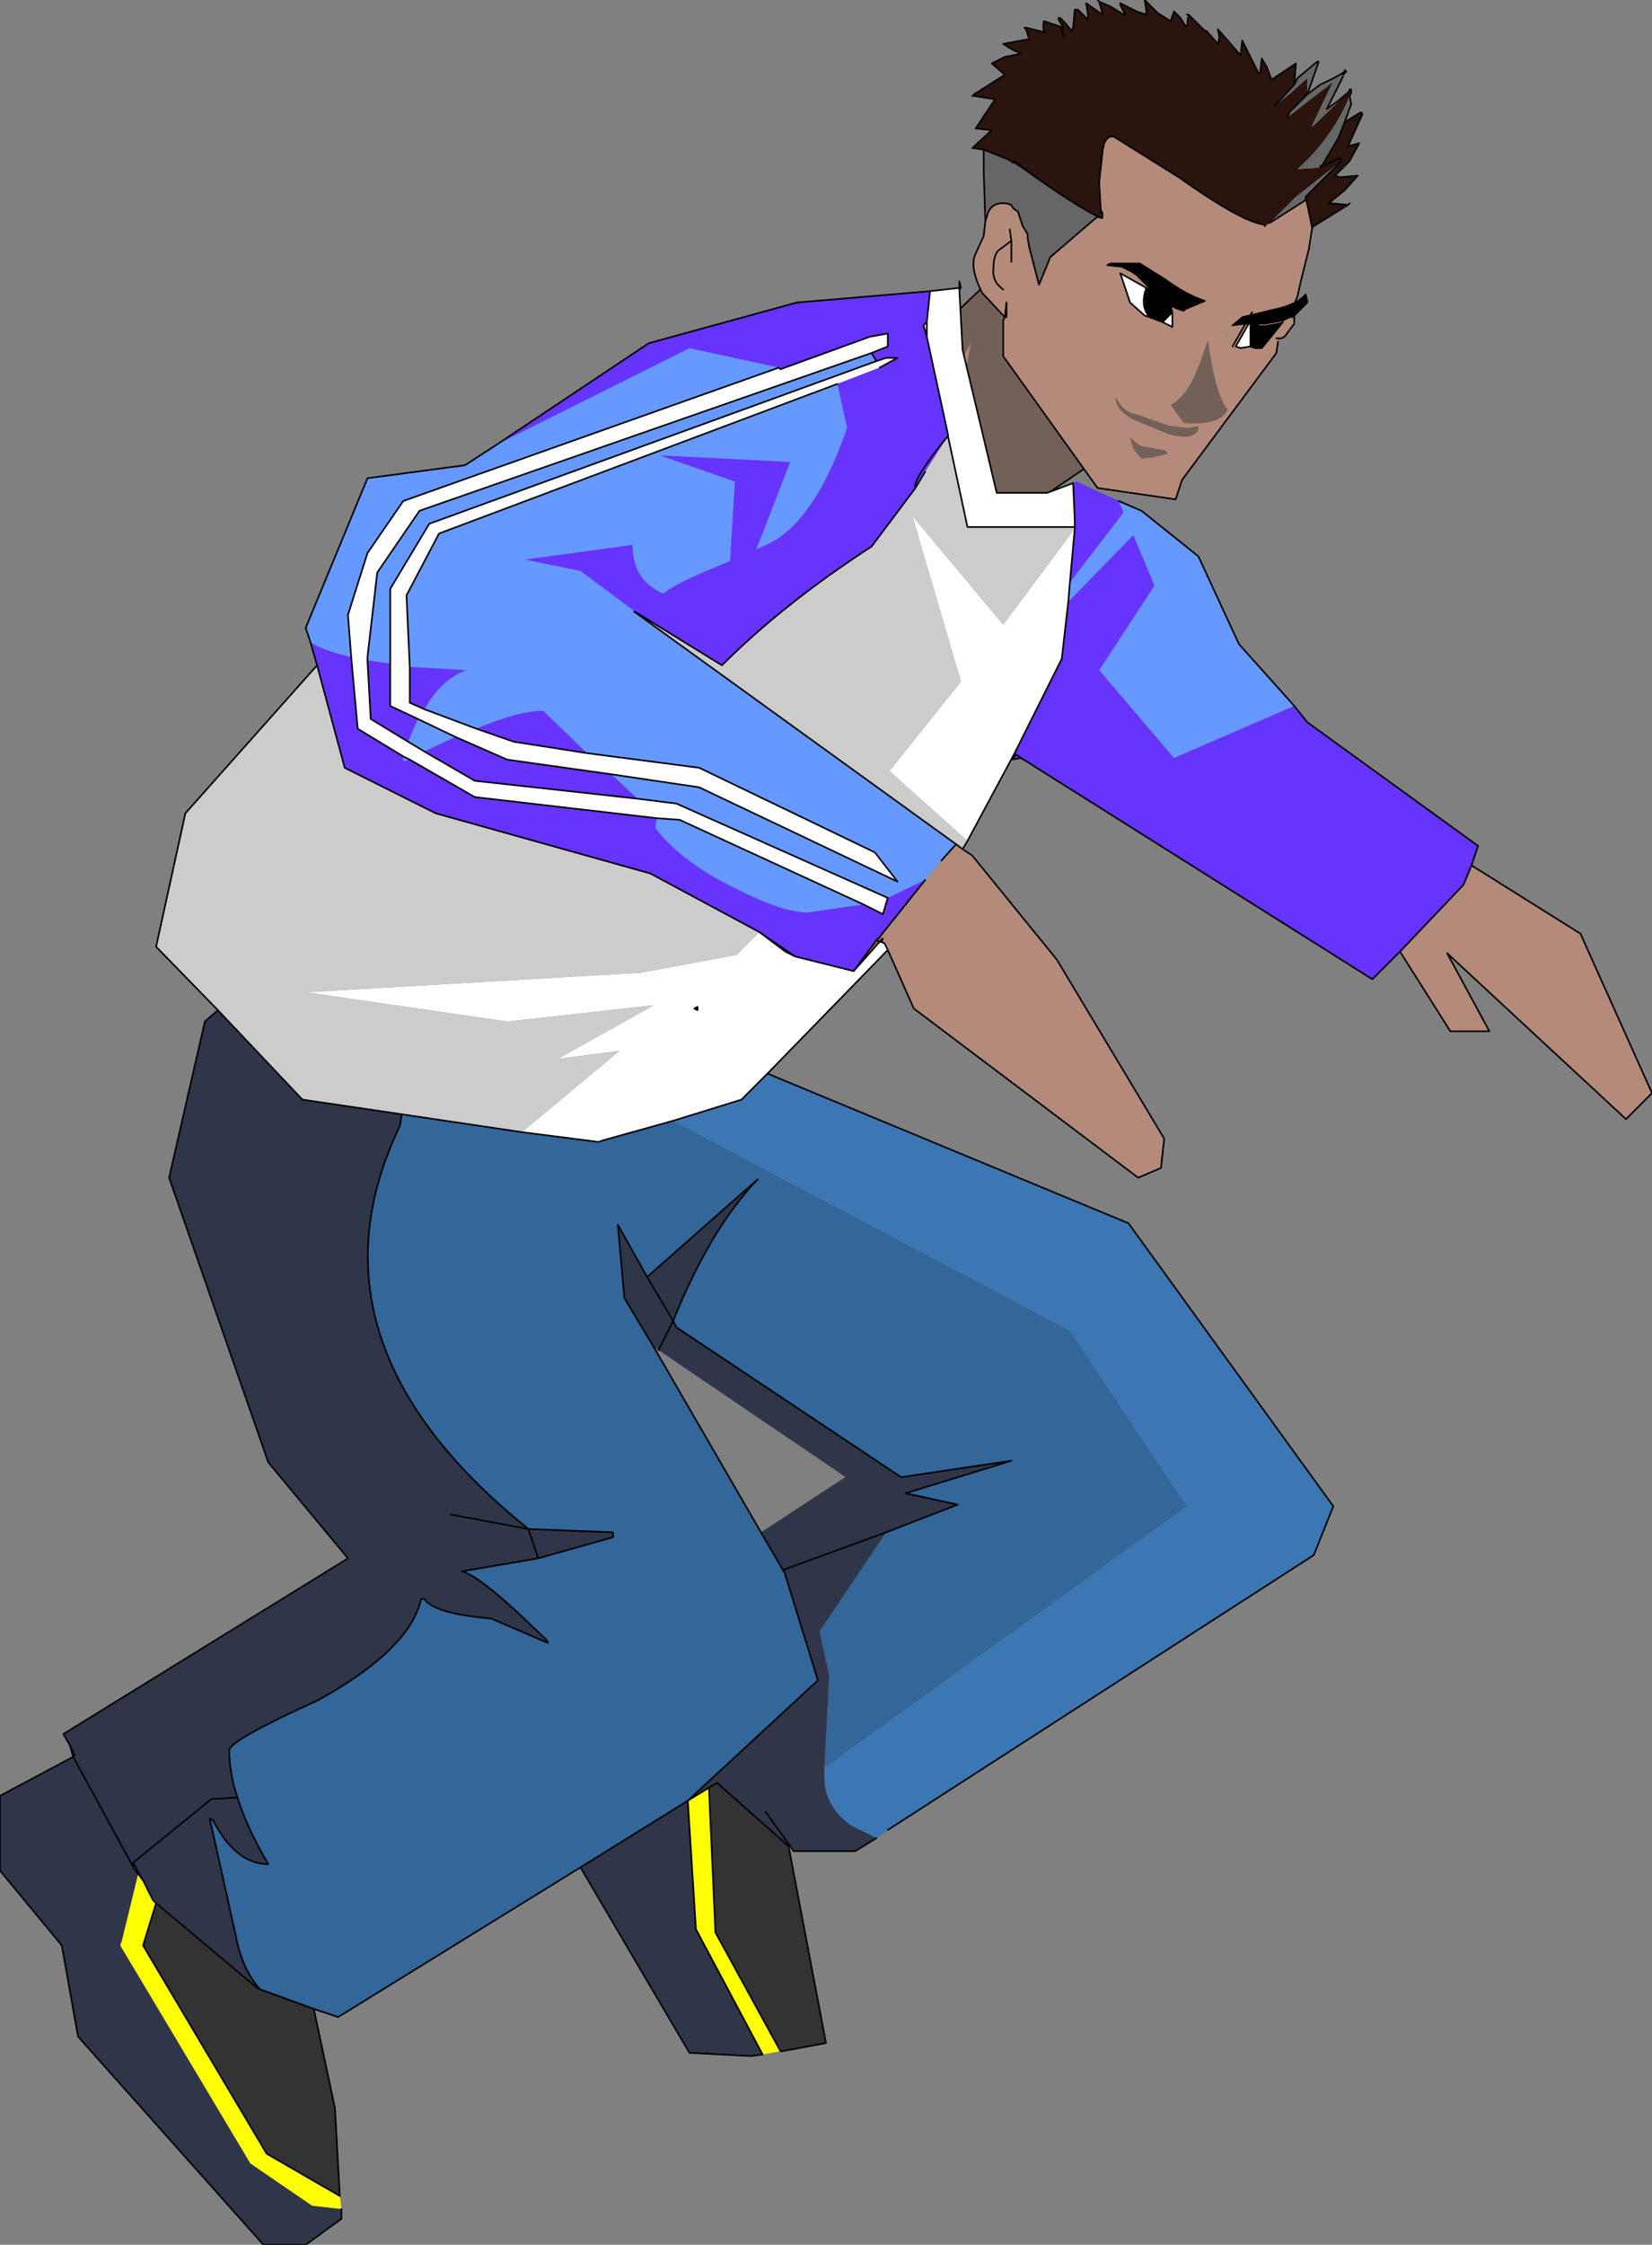 <?xml version="1.0" encoding="UTF-8" standalone="no"?>
<svg xmlns:xlink="http://www.w3.org/1999/xlink" height="69.0px" width="50.8px" xmlns="http://www.w3.org/2000/svg">
  <rect width="100%" height="100%" fill="#808080" stroke="none"/>
  <g transform="matrix(1.0, 0.0, 0.0, 1.0, -8.45, 130.8)">
    <path d="M35.9 -119.45 L36.5 -119.5 36.7 -119.0 36.95 -117.75 38.3 -120.25 37.8 -117.45 Q37.6 -116.45 38.65 -115.85 L39.8 -115.15 39.95 -115.1 39.55 -114.85 39.5 -114.8 39.15 -113.9 Q37.55 -114.15 36.7 -114.75 L35.9 -115.5 35.9 -119.45 M38.85 -114.3 L39.5 -114.8 38.85 -114.3" fill="#b48a7a" fill-rule="evenodd" stroke="none"/>
    <path d="M36.6 -120.25 L37.65 -121.0 39.85 -123.1 40.55 -123.7 41.45 -121.85 43.35 -117.45 40.4 -115.45 39.95 -115.1 39.8 -115.15 38.65 -115.85 Q37.6 -116.45 37.8 -117.45 L38.3 -120.25 36.95 -117.75 36.7 -119.0 36.5 -119.5 35.9 -119.45 35.9 -120.55 Q36.3 -120.35 36.6 -120.25 L36.2 -120.05 36.6 -120.25 M38.3 -120.25 L38.35 -120.3 38.3 -120.25 M35.9 -115.5 L36.7 -114.75 Q37.55 -114.15 39.15 -113.9 L39.5 -114.8 39.55 -114.85 39.6 -114.25 39.65 -113.85 37.3 -113.85 36.8 -114.3 36.05 -115.05 35.9 -115.25 35.9 -115.5" fill="#736059" fill-rule="evenodd" stroke="none"/>
    <path d="M40.55 -123.7 L39.85 -123.1 37.65 -121.0 36.6 -120.25 36.2 -120.05" fill="none" stroke="#000000" stroke-linecap="round" stroke-linejoin="round" stroke-width="0.05"/>
    <path d="M40.55 -123.7 L40.35 -124.0 M39.5 -114.8 L38.85 -114.3 M36.6 -120.25 Q36.3 -120.35 35.9 -120.55 M39.95 -115.1 L40.4 -115.45 43.35 -117.45 41.45 -121.85 40.55 -123.7 M39.95 -115.1 L39.55 -114.85 39.6 -114.25 39.65 -113.85 M37.3 -113.85 L36.8 -114.3 36.05 -115.05 35.9 -115.25 M39.55 -114.85 L39.5 -114.8" fill="none" stroke="#000000" stroke-linecap="round" stroke-linejoin="round" stroke-width="0.05"/>
    <path d="M42.3 -124.1 L42.35 -124.1 42.35 -124.25 42.3 -124.35 42.25 -125.2 42.35 -126.1 Q42.4 -126.65 42.7 -126.6 L44.7 -125.35 Q46.6 -124.0 47.3 -123.9 L47.35 -123.85 47.5 -123.95 48.6 -124.65 48.6 -124.75 48.8 -123.8 48.7 -123.15 48.45 -122.15 48.35 -121.7 48.25 -121.45 48.25 -121.3 48.25 -121.1 48.25 -120.85 47.95 -120.45 47.85 -120.4 47.7 -120.4 47.75 -120.3 47.7 -119.95 44.8 -116.05 44.6 -115.45 42.2 -115.8 39.3 -119.85 39.3 -120.95 39.4 -121.05 39.4 -121.5 39.35 -121.05 39.4 -121.5 39.4 -121.05 39.35 -121.05 38.65 -121.8 Q38.25 -122.6 38.45 -123.0 L38.7 -123.55 38.75 -124.0 38.8 -124.15 Q38.9 -124.6 39.4 -124.55 L39.55 -124.5 39.6 -124.4 39.75 -124.3 39.9 -123.85 40.05 -123.6 40.05 -123.55 40.05 -123.5 40.1 -123.2 40.4 -122.05 40.75 -122.9 42.15 -124.1 42.25 -124.15 42.3 -124.1 M40.05 -123.6 L40.05 -123.55 40.05 -123.6 M39.5 -123.75 L39.55 -123.4 39.15 -123.1 Q39.0 -122.95 39.0 -122.55 38.95 -122.15 39.3 -121.9 38.95 -122.15 39.0 -122.55 39.0 -122.95 39.15 -123.1 L39.55 -123.4 39.5 -123.75 M39.55 -123.4 L39.55 -123.2 39.55 -122.75 39.55 -123.2 39.55 -123.4 M46.15 -120.55 L46.15 -120.5 46.25 -120.5 46.15 -120.55" fill="#b48a7a" fill-rule="evenodd" stroke="none"/>
    <path d="M41.05 -130.25 L41.2 -130.1 41.4 -129.85 41.45 -129.95 41.5 -130.5 41.6 -130.5 41.9 -130.2 41.9 -130.4 41.85 -130.7 42.35 -130.35 42.35 -130.4 42.25 -130.75 42.6 -130.6 43.0 -130.35 43.05 -130.35 42.9 -130.65 42.9 -130.7 43.4 -130.45 43.7 -130.35 43.7 -130.5 43.65 -130.8 44.05 -130.4 44.45 -130.15 44.55 -130.45 44.75 -130.25 44.9 -130.0 44.95 -130.0 45.0 -130.35 45.3 -130.05 45.45 -129.9 45.5 -129.85 45.55 -129.85 45.9 -129.45 45.95 -129.65 45.9 -129.9 46.6 -129.1 46.65 -129.55 47.15 -128.55 47.2 -128.55 47.25 -129.0 47.4 -128.75 47.55 -128.35 48.3 -128.85 48.25 -128.2 47.65 -127.55 48.15 -127.95 48.65 -128.4 48.65 -127.9 48.1 -127.35 48.05 -127.2 49.4 -128.25 49.45 -128.25 49.4 -128.2 48.8 -126.95 48.8 -126.9 49.95 -128.0 50.0 -128.05 50.0 -127.95 49.95 -127.85 Q49.45 -126.6 48.35 -125.6 L49.05 -125.65 49.05 -125.7 49.1 -125.7 49.15 -125.7 49.65 -125.95 49.7 -125.85 49.65 -125.95 49.15 -125.7 49.1 -125.7 49.6 -126.55 49.8 -127.05 50.3 -127.35 50.35 -127.3 49.9 -126.3 50.25 -126.4 49.95 -125.85 49.5 -125.4 49.65 -125.35 50.2 -125.4 49.8 -124.95 49.3 -124.55 49.4 -124.55 49.9 -124.5 48.85 -123.85 48.8 -123.8 48.6 -124.75 49.7 -125.85 48.3 -124.75 47.5 -123.95 47.35 -123.85 47.3 -123.9 Q46.6 -124.0 44.7 -125.35 L42.7 -126.6 Q42.4 -126.65 42.35 -126.1 L42.25 -125.2 42.3 -124.35 42.3 -124.25 42.35 -124.25 42.35 -124.1 42.3 -124.1 Q41.55 -124.45 39.95 -125.6 L39.65 -125.85 39.6 -125.8 39.45 -125.9 38.7 -126.2 38.35 -126.25 38.95 -126.8 38.45 -126.85 39.05 -127.75 38.4 -127.85 38.35 -127.85 38.4 -127.9 39.35 -128.5 38.95 -128.85 39.35 -129.05 39.85 -129.15 39.75 -129.2 Q39.6 -129.25 39.3 -129.45 L40.1 -129.6 40.0 -129.9 40.0 -129.95 40.6 -129.8 Q40.5 -129.85 40.55 -130.15 L41.15 -129.95 41.0 -130.2 41.05 -130.25 M41.15 -129.7 L41.1 -129.9 41.15 -129.95 41.1 -129.9 41.15 -129.7 41.2 -129.7 41.15 -129.7" fill="#2b140e" fill-rule="evenodd" stroke="none"/>
    <path d="M38.7 -126.2 L39.45 -125.9 39.6 -125.8 39.65 -125.8 39.95 -125.6 Q41.55 -124.45 42.3 -124.1 L42.25 -124.15 42.15 -124.1 40.75 -122.9 40.4 -122.05 40.1 -123.2 40.05 -123.5 40.05 -123.55 40.05 -123.6 39.9 -123.85 39.75 -124.3 39.6 -124.4 39.55 -124.5 39.4 -124.55 Q38.9 -124.6 38.8 -124.15 L38.75 -124.0 38.7 -125.55 38.7 -126.2 M47.5 -123.95 L48.3 -124.75 49.7 -125.85 48.6 -124.75 48.6 -124.65 47.5 -123.95 M49.05 -125.7 L49.05 -125.65 48.35 -125.6 Q49.45 -126.6 49.95 -127.85 L50.0 -127.6 49.8 -127.05 49.6 -126.55 49.1 -125.7 49.05 -125.7 M50.0 -128.05 L49.95 -128.0 48.8 -126.9 48.8 -126.95 49.4 -128.2 49.45 -128.25 49.4 -128.25 48.05 -127.2 48.1 -127.35 48.65 -127.9 48.65 -128.4 48.15 -127.95 47.65 -127.55 48.25 -128.2 48.35 -128.4 48.95 -128.9 49.0 -128.9 48.65 -127.9 49.05 -128.2 Q49.6 -128.45 49.8 -128.6 L49.85 -128.6 49.75 -128.5 49.75 -128.45 49.25 -127.45 49.6 -127.7 49.95 -128.0 49.95 -128.05 50.0 -128.05 M40.05 -123.6 L39.9 -123.85 40.05 -123.6" fill="#666666" fill-rule="evenodd" stroke="none"/>
    <path d="M42.25 -130.75 L42.35 -130.4 42.35 -130.35 41.85 -130.7 41.9 -130.4 41.9 -130.2 41.6 -130.5 41.5 -130.5 41.45 -129.95 41.4 -129.85 41.2 -130.1 41.05 -130.25 41.0 -130.25 41.0 -130.2 41.15 -129.95 41.1 -129.9 41.15 -129.7 41.2 -129.7 41.15 -129.7 M40.0 -129.9 L39.95 -129.95 40.0 -129.95 40.6 -129.8 Q40.5 -129.85 40.55 -130.15 L41.15 -129.95 M40.0 -129.9 L40.1 -129.6 39.3 -129.45 Q39.6 -129.25 39.75 -129.2 L39.85 -129.15 39.35 -129.05 38.95 -128.85 39.35 -128.5 38.4 -127.9 38.35 -127.85 38.4 -127.85 39.05 -127.75 38.45 -126.85 38.95 -126.8 38.35 -126.25 38.7 -126.2 39.45 -125.9 39.6 -125.8 39.65 -125.85 39.95 -125.6 Q41.55 -124.45 42.3 -124.1 L42.35 -124.1 42.35 -124.25 42.3 -124.25 42.3 -124.35 42.25 -125.2 42.35 -126.1 Q42.4 -126.65 42.7 -126.6 L44.7 -125.35 Q46.6 -124.0 47.3 -123.9 L47.35 -123.85 M49.7 -125.85 L49.65 -125.95 49.15 -125.7 49.1 -125.7 49.05 -125.7 49.05 -125.65 M49.95 -127.85 L50.0 -127.95 50.0 -128.05 49.95 -128.05 49.95 -128.0 49.6 -127.7 49.25 -127.45 49.75 -128.45 M48.05 -127.2 L48.1 -127.35 48.65 -127.9 49.05 -128.2 Q49.6 -128.45 49.8 -128.6 L49.8 -128.65 49.85 -128.6 49.75 -128.5 M47.65 -127.55 L48.25 -128.2 48.3 -128.85 47.55 -128.35 47.4 -128.75 47.25 -129.0 47.2 -128.55 47.15 -128.55 46.65 -129.55 46.6 -129.1 45.9 -129.9 45.95 -129.65 45.9 -129.45 45.55 -129.85 45.5 -129.85 45.45 -129.9 45.3 -130.05 45.0 -130.35 44.95 -130.0 44.9 -130.0 44.75 -130.25 44.55 -130.45 44.45 -130.15 44.05 -130.4 43.65 -130.8 43.7 -130.5 43.7 -130.35 43.4 -130.45 42.9 -130.7 42.9 -130.65 43.05 -130.35 43.0 -130.35 42.6 -130.6 42.25 -130.75 42.2 -130.8 42.25 -130.75 M38.7 -126.2 L38.7 -125.55 38.75 -124.0 38.8 -124.15 Q38.9 -124.6 39.4 -124.55 L39.55 -124.5 39.6 -124.4 39.75 -124.3 39.9 -123.85 40.05 -123.6 40.05 -123.55 40.05 -123.5 40.1 -123.2 40.4 -122.05 40.75 -122.9 42.15 -124.1 42.25 -124.15 42.3 -124.1 M39.65 -125.8 L39.65 -125.85 M39.65 -125.8 L39.95 -125.6 M39.6 -125.8 L39.65 -125.8 M40.05 -123.55 L40.05 -123.6 39.9 -123.85 M39.3 -121.9 Q38.95 -122.15 39.0 -122.55 39.0 -122.95 39.15 -123.1 L39.55 -123.4 39.5 -123.75 M38.75 -124.0 L38.7 -123.55 38.45 -123.0 Q38.25 -122.6 38.65 -121.8 L39.35 -121.05 39.4 -121.5 39.4 -121.05 39.35 -121.05 39.3 -120.95 39.3 -119.85 42.2 -115.8 44.6 -115.45 44.8 -116.05 47.7 -119.95 47.75 -120.3 M47.7 -120.4 L47.85 -120.4 47.95 -120.45 48.25 -120.85 48.25 -121.1 48.25 -121.3 48.25 -121.45 48.35 -121.7 48.45 -122.15 48.7 -123.15 48.8 -123.8 48.6 -124.75 48.6 -124.65 47.5 -123.95 M39.55 -122.75 L39.55 -123.2 39.55 -123.4 M45.0 -130.35 L44.95 -130.35 45.0 -130.35 M49.0 -128.9 L48.95 -128.9 48.35 -128.4 48.25 -128.2 M49.0 -128.9 L48.65 -127.9 M49.95 -127.85 L50.0 -127.6 49.8 -127.05 50.3 -127.35 50.35 -127.3 49.9 -126.3 50.25 -126.4 49.95 -125.85 49.5 -125.4 49.65 -125.35 50.2 -125.4 49.8 -124.95 49.3 -124.55 49.4 -124.55 49.9 -124.5 49.95 -124.55 49.9 -124.5 48.85 -123.85 48.8 -123.8 M49.1 -125.7 L49.05 -125.7 M49.8 -127.05 L49.6 -126.55 49.1 -125.7 M49.7 -125.85 L48.6 -124.75 M42.3 -124.35 L42.35 -124.25" fill="none" stroke="#000000" stroke-linecap="round" stroke-linejoin="round" stroke-width="0.05"/>
    <path d="M46.35 -120.15 L46.95 -121.2" fill="none" stroke="#000000" stroke-linecap="round" stroke-linejoin="round" stroke-width="0.05"/>
    <path d="M48.65 -121.5 L48.35 -121.2 48.2 -121.05 48.1 -121.05 47.9 -120.95 47.35 -120.85 47.25 -120.85 46.9 -120.85 46.75 -120.85 46.35 -120.8 46.6 -121.0 46.65 -121.05 47.7 -121.3 Q48.35 -121.45 48.6 -121.75 L48.65 -121.55 48.65 -121.5" fill="#000000" fill-rule="evenodd" stroke="none"/>
    <path d="M48.65 -121.5 L48.65 -121.55 48.6 -121.75 Q48.35 -121.45 47.7 -121.3 L46.65 -121.05 46.6 -121.0 46.35 -120.8 46.75 -120.85 46.9 -120.85 47.25 -120.85 47.35 -120.85 47.9 -120.95 48.1 -121.05 48.2 -121.05 48.35 -121.2 48.65 -121.5 Z" fill="none" stroke="#000000" stroke-linecap="round" stroke-linejoin="round" stroke-width="0.05"/>
    <path d="M46.9 -120.15 L46.6 -120.1 46.45 -120.15 46.85 -120.85 46.9 -120.8 46.9 -120.15" fill="#ffffff" fill-rule="evenodd" stroke="none"/>
    <path d="M47.15 -120.8 L47.25 -120.8 47.35 -120.8 47.9 -120.9 47.25 -120.1 47.1 -120.1 47.05 -120.1 46.9 -120.15 46.9 -120.8 47.15 -120.8" fill="#000000" fill-rule="evenodd" stroke="none"/>
    <path d="M47.9 -120.9 L47.25 -120.1 47.1 -120.1 47.05 -120.1 M46.9 -120.15 L46.6 -120.1 46.45 -120.15" fill="none" stroke="#000000" stroke-linecap="round" stroke-linejoin="round" stroke-width="0.05"/>
    <path d="M47.05 -120.1 L46.9 -120.15 46.9 -120.8 M46.45 -120.15 L46.85 -120.85 47.15 -120.8" fill="none" stroke="#000000" stroke-linecap="round" stroke-linejoin="round" stroke-width="0.05"/>
    <path d="M44.5 -121.55 L44.45 -121.4 44.5 -121.2 44.2 -120.9 43.8 -121.05 Q43.5 -121.4 43.7 -121.95 L44.45 -121.55 44.5 -121.55" fill="#000000" fill-rule="evenodd" stroke="none"/>
    <path d="M43.7 -121.95 Q43.5 -121.4 43.8 -121.05 L43.65 -121.1 43.2 -121.5 43.05 -121.95 42.9 -122.4 43.7 -121.95 M44.2 -120.9 L44.5 -121.2 44.5 -120.75 44.2 -120.9" fill="#ffffff" fill-rule="evenodd" stroke="none"/>
    <path d="M44.5 -121.2 L44.45 -121.4 44.5 -121.55 M44.45 -121.55 L43.7 -121.95 42.9 -122.4 43.05 -121.95 43.2 -121.5 43.65 -121.1 43.8 -121.05 44.2 -120.9 44.5 -120.75 44.5 -121.2" fill="none" stroke="#000000" stroke-linecap="round" stroke-linejoin="round" stroke-width="0.05"/>
    <path d="M43.7 -121.95 Q43.5 -121.4 43.8 -121.05 M44.2 -120.9 L44.5 -121.2 Z" fill="none" stroke="#000000" stroke-linecap="round" stroke-linejoin="round" stroke-width="0.05"/>
    <path d="M44.9 -121.3 L44.85 -121.25 Q44.45 -121.35 44.2 -121.6 L44.15 -121.6 44.1 -121.65 43.95 -121.8 43.5 -122.25 43.4 -122.35 43.25 -122.45 Q43.05 -122.55 42.95 -122.6 L42.5 -122.65 42.6 -122.7 42.95 -122.7 43.5 -122.7 44.3 -122.2 Q44.9 -121.75 45.5 -121.55 L44.9 -121.3" fill="#000000" fill-rule="evenodd" stroke="none"/>
    <path d="M44.9 -121.3 L45.5 -121.55 Q44.9 -121.75 44.3 -122.2 L43.5 -122.7 42.95 -122.7 42.6 -122.7 42.5 -122.65 42.95 -122.6 Q43.05 -122.55 43.25 -122.45 L43.4 -122.35 43.5 -122.25 43.95 -121.8 44.1 -121.65 44.15 -121.6 44.2 -121.6 Q44.45 -121.35 44.85 -121.25 L44.9 -121.3 Z" fill="none" stroke="#000000" stroke-linecap="round" stroke-linejoin="round" stroke-width="0.05"/>
    <path d="M45.6 -120.35 Q45.8 -118.75 46.2 -118.2 45.95 -117.7 44.85 -117.8 L44.45 -118.35 Q45.05 -118.7 45.4 -119.8 L45.6 -120.35" fill="#736059" fill-rule="evenodd" stroke="none"/>
    <path d="M44.95 -117.65 L45.3 -117.7 45.3 -117.6 Q45.15 -117.25 44.4 -117.45 L43.3 -117.9 Q42.75 -118.2 42.75 -118.6 L42.95 -118.3 Q43.15 -118.1 43.45 -118.05 44.4 -117.7 44.5 -117.7 L44.95 -117.65 M44.3 -116.95 L44.35 -116.85 43.95 -116.75 43.55 -116.7 43.3 -117.0 43.2 -117.35 43.5 -117.1 44.3 -116.95" fill="#736059" fill-rule="evenodd" stroke="none"/>
    <path d="M39.55 -107.45 L39.65 -107.65 39.7 -107.6 39.55 -107.45" fill="#525252" fill-rule="evenodd" stroke="none"/>
    <path d="M16.45 -69.65 L18.1 -69.05 18.75 -66.0 18.9 -63.3 16.65 -64.6 12.85 -71.0 13.25 -72.3 16.35 -69.7 16.45 -69.65 M32.7 -74.05 L33.85 -68.0 32.5 -67.75 32.45 -67.75 30.45 -71.4 30.25 -75.85 30.5 -76.0 32.7 -74.05 M29.9 -99.85 L29.9 -99.75 29.8 -99.8 29.9 -99.85" fill="#333333" fill-rule="evenodd" stroke="none"/>
    <path d="M32.4 -119.5 L32.45 -119.45 35.2 -120.45 35.75 -120.55 35.75 -120.15 35.25 -119.95 21.35 -115.1 20.05 -113.2 19.75 -110.6 19.75 -110.5 19.85 -108.7 21.0 -108.0 21.5 -107.7 23.05 -106.8 28.05 -106.25 29.25 -106.1 35.75 -103.2 35.6 -102.7 35.0 -103.0 29.35 -105.6 28.65 -105.65 23.05 -106.3 21.05 -107.45 20.85 -107.55 19.45 -108.4 19.25 -110.6 19.15 -111.9 19.75 -113.8 20.85 -115.4 32.4 -119.5 M35.4 -119.7 L35.7 -119.8 36.05 -119.8 35.5 -119.5 34.2 -119.0 21.95 -114.4 20.95 -112.5 21.05 -110.3 21.05 -109.2 21.5 -109.0 23.1 -108.4 24.25 -108.0 26.5 -107.65 29.95 -107.2 35.35 -104.6 36.05 -103.7 29.95 -106.6 27.25 -107.0 24.05 -107.45 22.45 -108.15 21.3 -108.7 20.45 -109.1 20.45 -110.4 20.45 -112.7 21.65 -114.7 35.4 -119.7 M37.6 -117.45 L36.95 -120.45 36.85 -120.8 36.95 -120.9 37.05 -121.85 37.95 -121.95 37.95 -121.9 38.05 -120.05 39.1 -115.65 40.65 -115.65 41.45 -115.95 41.5 -114.8 41.5 -114.6 38.2 -114.6 37.6 -117.4 37.6 -117.45 M32.9 -101.4 L34.7 -100.95 35.5 -101.85 35.55 -101.85 35.65 -101.8 35.75 -101.6 32.05 -97.8 31.25 -97.0 29.15 -96.35 27.0 -95.75 26.85 -95.7 24.5 -96.0 27.5 -98.5 25.6 -98.25 28.55 -99.9 24.05 -99.4 17.85 -100.3 28.15 -100.9 31.1 -101.45 31.8 -102.15 32.6 -101.55 32.9 -101.4 M38.2 -104.95 L35.8 -107.1 38.0 -109.85 36.5 -114.95 39.3 -111.6 41.5 -114.55 41.35 -112.9 41.3 -112.3 41.1 -110.55 39.65 -107.65 38.2 -104.95 M36.95 -120.45 L36.95 -120.9 36.95 -120.45 M12.7 -73.2 L12.7 -73.25 12.85 -73.0 12.7 -73.2 M29.9 -99.85 L29.8 -99.8 29.9 -99.75 29.9 -99.85" fill="#ffffff" fill-rule="evenodd" stroke="none"/>
    <path d="M12.55 -73.4 L12.55 -73.55 12.7 -73.25 12.7 -73.2 12.65 -73.25 12.55 -73.4" fill="#737373" fill-rule="evenodd" stroke="none"/>
    <path d="M34.7 -100.95 L35.4 -101.9 35.5 -102.0 35.6 -101.95 35.5 -101.85 34.7 -100.95 M35.5 -101.85 L35.4 -101.9 35.5 -101.85" fill="#976537" fill-rule="evenodd" stroke="none"/>
    <path d="M32.85 -73.9 L32.7 -74.05 32.75 -74.05 32.85 -73.9 M36.3 -84.9 L36.25 -84.9 36.3 -84.9" fill="#a7a7a7" fill-rule="evenodd" stroke="none"/>
    <path d="M20.8 -96.55 L24.5 -96.0 26.85 -95.7 27.0 -95.75 29.15 -96.35 41.35 -89.9 44.95 -84.5 33.8 -76.45 33.95 -79.3 33.65 -80.65 35.7 -83.7 37.9 -84.55 36.3 -84.9 39.55 -85.9 36.2 -85.4 36.15 -85.4 29.25 -90.0 29.15 -90.2 Q30.3 -93.05 31.75 -94.55 L28.35 -91.55 27.45 -93.15 27.65 -90.9 28.55 -89.4 31.85 -83.7 32.55 -82.5 32.55 -82.55 33.6 -79.15 29.6 -75.45 26.3 -73.4 18.85 -68.8 18.1 -69.05 16.45 -69.65 Q15.9 -70.25 15.7 -71.3 L14.9 -74.9 15.0 -74.85 Q15.7 -73.5 16.7 -73.5 16.05 -74.6 15.75 -75.55 15.5 -76.3 15.5 -77.0 15.5 -77.3 18.25 -78.55 21.05 -80.1 21.4 -81.65 L21.5 -81.65 Q21.8 -81.2 23.55 -81.05 L25.3 -80.3 25.25 -80.4 24.35 -81.25 Q23.1 -82.4 22.65 -82.5 L25.0 -82.9 27.3 -83.55 27.3 -83.7 24.7 -83.8 Q17.55 -89.55 20.75 -96.2 L20.8 -96.55" fill="#336699" fill-rule="evenodd" stroke="none"/>
    <path d="M33.8 -76.45 L44.95 -84.5 41.35 -89.9 29.15 -96.35 31.25 -97.0 32.05 -97.8 43.15 -93.2 49.45 -84.5 48.85 -83.0 35.75 -74.55 35.4 -74.3 34.6 -74.7 Q33.8 -75.3 33.8 -76.15 L33.8 -76.45" fill="#3c77b3" fill-rule="evenodd" stroke="none"/>
    <path d="M15.15 -99.75 L17.75 -97.0 20.8 -96.55 20.75 -96.2 Q17.55 -89.55 24.7 -83.8 L25.0 -82.9 24.7 -83.8 22.3 -84.25 24.7 -83.8 27.3 -83.7 27.3 -83.55 25.0 -82.9 22.65 -82.5 Q23.1 -82.4 24.35 -81.25 L25.25 -80.4 25.3 -80.3 23.55 -81.05 Q21.8 -81.2 21.5 -81.65 L21.4 -81.65 Q21.05 -80.1 18.25 -78.55 15.5 -77.3 15.5 -77.0 15.5 -76.3 15.75 -75.55 16.05 -74.6 16.7 -73.5 15.7 -73.5 15.0 -74.85 L14.9 -74.9 15.7 -71.3 Q15.9 -70.25 16.45 -69.65 L16.35 -69.7 13.25 -72.3 13.15 -72.4 12.85 -73.0 12.7 -73.25 12.55 -73.55 12.55 -73.4 12.5 -73.5 10.7 -76.8 12.5 -73.5 12.55 -73.4 12.65 -73.25 12.7 -73.2 12.2 -71.15 12.15 -71.0 16.15 -64.3 18.05 -63.0 18.95 -62.9 18.95 -62.6 17.85 -61.8 16.55 -61.8 10.85 -68.2 10.35 -71.0 8.45 -73.3 8.45 -75.6 10.7 -76.8 10.75 -76.85 10.6 -77.15 10.4 -77.5 19.15 -82.9 16.7 -85.85 13.65 -94.6 14.75 -99.4 15.15 -99.75 M15.75 -75.55 L14.95 -75.5 12.55 -73.55 14.95 -75.5 15.75 -75.55 M26.3 -73.4 L29.6 -75.45 33.6 -79.15 32.55 -82.55 32.55 -82.5 31.85 -83.7 34.45 -85.4 28.7 -89.3 28.55 -89.4 27.65 -90.9 27.45 -93.15 28.35 -91.55 31.75 -94.55 Q30.3 -93.05 29.15 -90.2 L29.25 -90.0 36.15 -85.4 36.2 -85.4 39.55 -85.9 36.3 -84.9 37.9 -84.55 35.7 -83.7 33.65 -80.65 33.95 -79.3 33.8 -76.45 33.8 -76.15 Q33.8 -75.3 34.6 -74.7 L35.4 -74.3 34.75 -73.9 32.85 -73.9 32.75 -74.05 32.7 -74.05 30.5 -76.0 30.25 -75.85 29.6 -75.45 29.85 -71.5 31.9 -67.65 31.55 -67.6 29.65 -67.7 26.3 -73.4 M29.15 -90.2 L28.35 -91.55 29.15 -90.2 28.7 -89.3 29.15 -90.2 M36.3 -84.9 L36.25 -84.9 36.3 -84.9 M32.55 -82.55 L35.7 -83.7 32.55 -82.55 M32.0 -75.1 L32.75 -74.05 32.0 -75.1" fill="#2f3649" fill-rule="evenodd" stroke="none"/>
    <path d="M18.95 -62.9 L18.05 -63.0 16.15 -64.3 12.15 -71.0 12.2 -71.15 12.7 -73.2 12.85 -73.0 13.15 -72.4 13.25 -72.3 12.85 -71.0 16.65 -64.6 18.9 -63.3 18.95 -62.9 M32.45 -67.75 L31.9 -67.65 29.85 -71.5 29.6 -75.45 30.25 -75.85 30.45 -71.4 32.45 -67.75" fill="#ffff00" fill-rule="evenodd" stroke="none"/>
    <path d="M35.25 -119.95 L35.4 -119.7 21.65 -114.7 20.45 -112.7 20.45 -110.4 19.75 -110.5 19.75 -110.6 20.05 -113.2 21.35 -115.1 35.25 -119.95 M34.2 -119.0 L34.5 -117.65 Q33.45 -114.6 31.9 -114.0 L31.7 -113.9 32.75 -116.6 28.75 -116.8 31.05 -116.0 30.9 -113.55 Q29.15 -112.85 28.85 -112.55 27.9 -112.95 27.9 -114.05 L24.6 -113.6 26.3 -113.25 28.05 -111.95 27.95 -112.0 37.85 -104.85 37.4 -104.35 36.9 -103.75 35.75 -103.2 29.25 -106.1 28.05 -106.25 27.25 -107.0 29.95 -106.6 36.05 -103.7 35.35 -104.6 29.95 -107.2 26.5 -107.65 25.15 -108.95 Q24.4 -108.95 23.1 -108.4 L21.5 -109.0 Q22.05 -109.95 22.8 -110.2 L21.05 -110.3 20.95 -112.5 21.95 -114.4 34.2 -119.0 M23.75 -117.15 L29.65 -120.1 32.4 -119.5 20.85 -115.4 19.75 -113.8 19.15 -111.9 19.25 -110.6 Q18.4 -110.8 18.0 -111.05 L17.85 -111.5 19.75 -116.1 22.75 -116.5 23.75 -117.15 M20.85 -107.55 L21.05 -107.45 20.85 -107.4 20.85 -107.55 M28.65 -105.65 L29.35 -105.6 35.0 -103.0 33.3 -102.75 Q32.5 -102.75 31.05 -103.5 29.4 -104.3 28.6 -105.35 L28.65 -105.65 M21.5 -107.7 L21.0 -108.0 21.3 -108.7 22.45 -108.15 21.5 -107.7 M31.8 -102.15 L32.9 -101.4 32.6 -101.55 31.8 -102.15 M42.85 -115.4 L43.55 -115.1 45.3 -113.7 46.55 -111.0 48.25 -109.1 44.55 -107.5 42.25 -110.2 43.95 -112.8 43.3 -114.35 41.3 -112.3 41.35 -112.9 43.0 -115.05 42.85 -115.4" fill="#6699ff" fill-rule="evenodd" stroke="none"/>
    <path d="M35.25 -119.95 L35.75 -120.15 35.75 -120.55 35.2 -120.45 32.45 -119.45 32.4 -119.5 29.65 -120.1 23.75 -117.15 28.4 -120.25 32.95 -121.5 37.05 -121.85 36.95 -120.9 36.85 -120.8 36.95 -120.45 37.6 -117.45 37.6 -117.4 Q36.5 -116.05 36.6 -115.8 36.5 -116.05 37.6 -117.4 L37.6 -117.45 37.6 -117.4 36.9 -116.3 36.6 -115.8 35.25 -114.0 Q32.55 -112.25 30.65 -110.35 L28.05 -111.95 26.3 -113.25 24.6 -113.6 27.9 -114.05 Q27.9 -112.95 28.85 -112.55 29.15 -112.85 30.9 -113.55 L31.05 -116.0 28.75 -116.8 32.75 -116.6 31.7 -113.9 31.9 -114.0 Q33.45 -114.6 34.5 -117.65 L34.2 -119.0 35.5 -119.5 36.05 -119.8 35.7 -119.8 35.4 -119.7 35.25 -119.95 M19.25 -110.6 L19.45 -108.4 20.85 -107.55 20.85 -107.4 21.05 -107.45 23.05 -106.3 28.65 -105.65 28.6 -105.35 Q29.4 -104.3 31.05 -103.5 32.5 -102.75 33.3 -102.75 L35.0 -103.0 35.6 -102.7 35.75 -103.2 36.9 -103.75 35.5 -102.0 35.4 -101.9 34.7 -100.95 32.9 -101.4 31.8 -102.15 28.45 -103.95 21.85 -105.8 19.05 -107.2 18.2 -110.35 18.0 -111.05 Q18.4 -110.8 19.25 -110.6 M28.05 -106.25 L23.05 -106.8 21.5 -107.7 22.45 -108.15 24.05 -107.45 27.25 -107.0 28.05 -106.25 M21.0 -108.0 L19.85 -108.7 19.75 -110.5 20.45 -110.4 20.45 -109.1 21.3 -108.7 21.0 -108.0 M21.5 -109.0 L21.05 -109.2 21.05 -110.3 22.8 -110.2 Q22.05 -109.95 21.5 -109.0 M26.5 -107.65 L24.25 -108.0 23.1 -108.4 Q24.4 -108.95 25.15 -108.95 L26.5 -107.65 M41.5 -114.55 L41.5 -114.6 41.5 -114.8 41.45 -115.95 41.55 -116.0 42.85 -115.4 43.0 -115.05 41.35 -112.9 41.5 -114.55 M37.95 -121.95 L38.0 -121.95 37.95 -121.9 37.95 -121.95 M48.25 -109.1 L48.65 -108.6 53.9 -104.8 53.7 -104.2 53.45 -103.6 51.5 -101.55 50.65 -100.7 39.85 -107.5 39.55 -107.45 39.7 -107.6 39.85 -107.5 39.7 -107.6 39.65 -107.65 41.1 -110.55 41.3 -112.3 43.3 -114.35 43.95 -112.8 42.25 -110.2 44.55 -107.5 48.25 -109.1" fill="#6633ff" fill-rule="evenodd" stroke="none"/>
    <path d="M28.05 -111.95 L30.65 -110.35 Q32.55 -112.25 35.25 -114.0 L36.6 -115.8 36.9 -116.3 37.6 -117.4 38.2 -114.6 41.5 -114.6 41.5 -114.55 39.3 -111.6 36.5 -114.95 38.0 -109.85 35.8 -107.1 38.2 -104.95 38.05 -104.7 37.85 -104.85 27.95 -112.0 28.05 -111.95 M18.2 -110.35 L19.05 -107.2 21.85 -105.8 28.45 -103.95 31.8 -102.15 31.1 -101.45 28.15 -100.9 17.85 -100.3 24.05 -99.4 28.55 -99.9 25.6 -98.25 27.5 -98.5 24.5 -96.0 20.8 -96.55 17.75 -97.0 15.15 -99.75 13.25 -101.7 14.15 -105.8 18.2 -110.35 M35.55 -101.85 L35.5 -101.85 35.6 -101.95 35.55 -101.85" fill="#cccccc" fill-rule="evenodd" stroke="none"/>
    <path d="M35.5 -102.0 L36.9 -103.75 37.4 -104.35 37.85 -104.85 38.05 -104.7 38.35 -104.5 40.95 -101.3 44.25 -95.8 44.15 -94.9 43.45 -94.6 36.55 -99.8 35.75 -101.6 35.65 -101.8 35.6 -101.95 35.5 -102.0 M53.7 -104.2 L57.05 -102.1 59.25 -97.2 58.45 -96.4 52.95 -101.5 54.25 -99.1 53.05 -99.1 51.5 -101.55 53.45 -103.6 53.7 -104.2" fill="#b48a7a" fill-rule="evenodd" stroke="none"/>
    <path d="M12.7 -73.2 L12.65 -73.25 12.55 -73.4 M10.7 -76.8 L10.6 -77.15 M12.7 -73.2 L12.85 -73.0" fill="none" stroke="#000000" stroke-linecap="round" stroke-linejoin="round" stroke-width="0.05"/>
    <path d="M32.4 -119.5 L32.45 -119.45 35.2 -120.45 35.75 -120.55 35.75 -120.15 35.25 -119.95 35.4 -119.7 35.7 -119.8 36.05 -119.8 35.5 -119.5 M28.05 -111.95 L30.65 -110.35 Q32.55 -112.25 35.25 -114.0 L36.6 -115.8 Q36.5 -116.05 37.6 -117.4 L37.6 -117.45 36.95 -120.45 36.85 -120.8 36.95 -120.9 37.05 -121.85 32.95 -121.5 28.4 -120.25 23.75 -117.15 22.75 -116.5 19.75 -116.1 17.85 -111.5 18.0 -111.05 18.2 -110.35 19.05 -107.2 21.85 -105.8 28.45 -103.95 31.8 -102.15 32.9 -101.4 34.7 -100.95 35.4 -101.9 35.5 -102.0 36.9 -103.75 M32.4 -119.5 L20.85 -115.4 19.75 -113.8 19.15 -111.9 19.25 -110.6 19.45 -108.4 20.85 -107.55 21.05 -107.45 23.05 -106.3 28.65 -105.65 29.35 -105.6 35.0 -103.0 35.6 -102.7 35.75 -103.2 29.25 -106.1 28.05 -106.25 23.05 -106.8 21.5 -107.7 21.0 -108.0 19.85 -108.7 19.75 -110.5 19.75 -110.6 20.05 -113.2 21.35 -115.1 35.25 -119.95 M21.5 -109.0 L21.05 -109.2 21.05 -110.3 20.95 -112.5 21.95 -114.4 34.2 -119.0 M20.45 -110.4 L20.45 -112.7 21.65 -114.7 35.4 -119.7 M20.45 -110.4 L20.45 -109.1 21.3 -108.7 22.45 -108.15 24.05 -107.45 27.25 -107.0 29.95 -106.6 36.05 -103.7 35.35 -104.6 29.95 -107.2 26.5 -107.65 24.25 -108.0 23.1 -108.4 21.5 -109.0 M28.05 -111.95 L27.95 -112.0 37.85 -104.85 38.05 -104.7 38.2 -104.95 39.65 -107.65 39.7 -107.6 39.55 -107.45 39.65 -107.65 41.1 -110.55 41.3 -112.3 41.35 -112.9 41.5 -114.55 41.5 -114.6 38.2 -114.6 37.6 -117.4 37.6 -117.45 M36.9 -116.3 L36.6 -115.8 M37.95 -121.9 L38.0 -121.95 37.95 -121.95 37.95 -121.9 38.05 -120.05 39.1 -115.65 40.65 -115.65 41.45 -115.95 41.5 -114.8 41.5 -114.6 M42.85 -115.4 L43.55 -115.1 45.3 -113.7 46.55 -111.0 48.25 -109.1 48.65 -108.6 53.9 -104.8 53.7 -104.2 57.05 -102.1 59.25 -97.2 58.45 -96.4 52.95 -101.5 54.25 -99.1 53.05 -99.1 51.5 -101.55 50.65 -100.7 39.85 -107.5 39.55 -107.45 M38.0 -121.95 L37.95 -122.15 37.95 -121.95 37.05 -121.85 M36.95 -120.9 L36.95 -120.45 M39.7 -107.6 L39.85 -107.5 M18.2 -110.35 L14.15 -105.8 13.25 -101.7 15.15 -99.75 17.75 -97.0 20.8 -96.55 24.5 -96.0 26.85 -95.7 27.0 -95.75 29.15 -96.35 31.25 -97.0 32.05 -97.8 43.15 -93.2 49.45 -84.5 48.85 -83.0 35.75 -74.55 M31.8 -102.15 L32.6 -101.55 32.9 -101.4 M15.15 -99.75 L14.75 -99.4 13.65 -94.6 16.7 -85.85 19.15 -82.9 10.4 -77.5 10.6 -77.15 10.75 -76.85 10.7 -76.8 12.5 -73.5 12.55 -73.4 12.55 -73.55 14.95 -75.5 15.75 -75.55 Q15.5 -76.3 15.5 -77.0 15.5 -77.3 18.25 -78.55 21.05 -80.1 21.4 -81.65 L21.5 -81.65 Q21.8 -81.2 23.55 -81.05 L25.3 -80.3 25.25 -80.4 24.35 -81.25 Q23.1 -82.4 22.65 -82.5 L25.0 -82.9 24.7 -83.8 22.3 -84.25 M15.75 -75.55 Q16.05 -74.6 16.7 -73.5 15.7 -73.5 15.0 -74.85 L14.9 -74.9 15.7 -71.3 Q15.9 -70.25 16.45 -69.65 L18.1 -69.05 18.85 -68.8 26.3 -73.4 29.6 -75.45 33.6 -79.15 32.55 -82.55 32.55 -82.5 31.85 -83.7 28.55 -89.4 27.65 -90.9 27.45 -93.15 28.35 -91.55 31.75 -94.55 Q30.3 -93.05 29.15 -90.2 L29.25 -90.0 36.15 -85.4 36.2 -85.4 39.55 -85.9 36.3 -84.9 37.9 -84.55 35.7 -83.7 32.55 -82.55 M10.7 -76.8 L8.45 -75.6 8.45 -73.3 10.35 -71.0 10.85 -68.2 16.55 -61.8 17.85 -61.8 18.95 -62.6 18.95 -62.9 M12.85 -73.0 L12.7 -73.25 12.55 -73.55 M13.25 -72.3 L13.15 -72.4 12.85 -73.0 M13.25 -72.3 L12.85 -71.0 16.65 -64.6 18.9 -63.3 18.75 -66.0 18.1 -69.05 M53.7 -104.2 L53.45 -103.6 51.5 -101.55 M37.85 -104.85 L37.4 -104.35 M38.05 -104.7 L38.35 -104.5 40.95 -101.3 44.25 -95.8 44.15 -94.9 43.45 -94.6 36.55 -99.8 35.75 -101.6 32.05 -97.8 M35.4 -74.3 L34.75 -73.9 32.85 -73.9 32.75 -74.05 32.0 -75.1 M32.7 -74.05 L33.85 -68.0 32.5 -67.75 32.45 -67.75 30.45 -71.4 30.25 -75.85 30.5 -76.0 32.7 -74.05 32.75 -74.05 M31.9 -67.65 L31.55 -67.6 29.65 -67.7 26.3 -73.4 M35.55 -101.85 L35.5 -101.85 34.7 -100.95 M35.6 -101.95 L35.55 -101.85 35.65 -101.8 35.75 -101.6 M35.4 -101.9 L35.5 -101.85 35.6 -101.95 M29.9 -99.85 L29.9 -99.75 29.8 -99.8 29.9 -99.85 M24.7 -83.8 Q17.55 -89.55 20.75 -96.2 L20.8 -96.55 M29.15 -90.2 L28.7 -89.3 M28.35 -91.55 L29.15 -90.2 M25.0 -82.9 L27.3 -83.55 27.3 -83.7 24.7 -83.8 M30.25 -75.85 L29.6 -75.45 29.85 -71.5 31.9 -67.65 M16.45 -69.65 L16.35 -69.7 13.25 -72.3" fill="none" stroke="#000000" stroke-linecap="round" stroke-linejoin="round" stroke-width="0.05"/>
  </g>
</svg>
